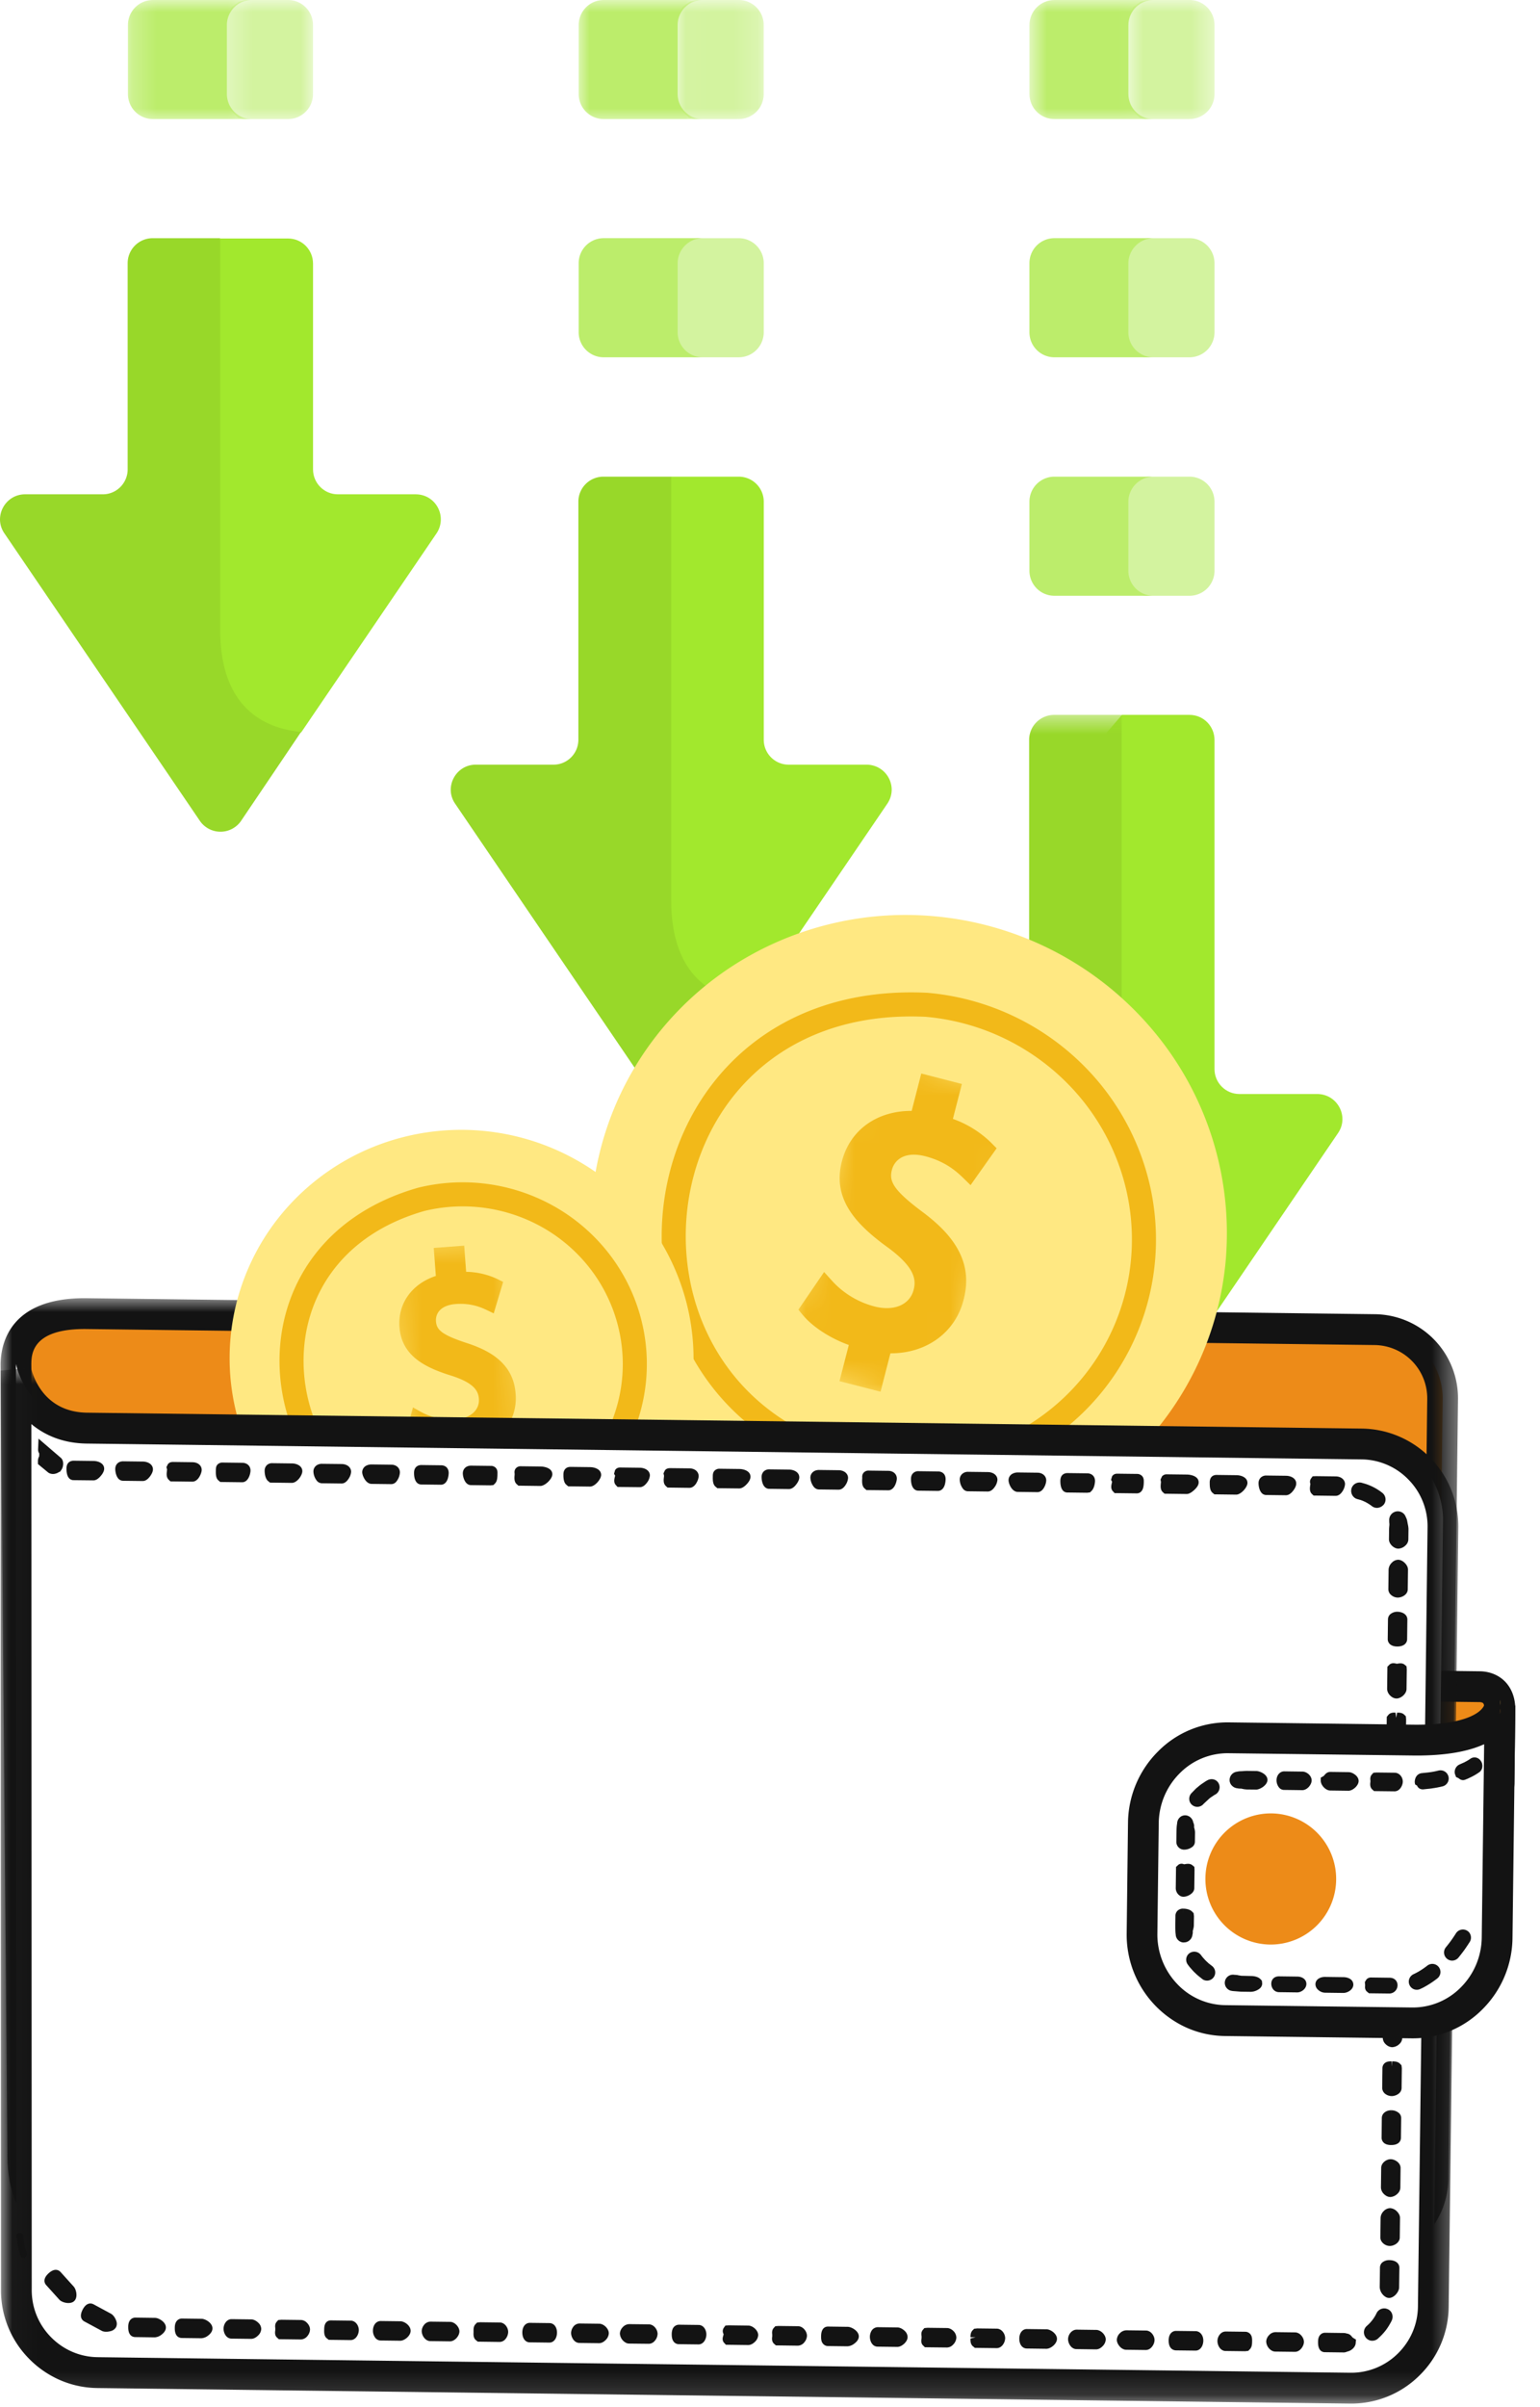 <svg width="64" height="100" viewBox="0 0 64 100" fill="none" xmlns="http://www.w3.org/2000/svg">
    <mask id="7hom2lcnxa" style="mask-type:luminance" maskUnits="userSpaceOnUse" x="9" y="0" width="5" height="6">
        <path d="M9.277 0h3.797v5.115H9.277V0z" fill="#fff"/>
    </mask>
    <g mask="url(#7hom2lcnxa)">
        <path d="M11.966 4.947h-1.865l-.197-.046-.521-.534V.79L9.627.3 9.939.07l.29-.07h1.737c.58 0 1.043.464 1.043 1.045v2.857a1.04 1.04 0 0 1-1.043 1.045z" fill="#D3F39F"/>
    </g>
    <mask id="r63cpkp8qb" style="mask-type:luminance" maskUnits="userSpaceOnUse" x="5" y="0" width="6" height="6">
        <path d="M5.243 0h5.458v5.115H5.243V0z" fill="#fff"/>
    </mask>
    <g mask="url(#r63cpkp8qb)">
        <path d="M9.43 1.045v2.857c0 .58.463 1.045 1.042 1.045H6.36a1.04 1.04 0 0 1-1.043-1.045V1.045C5.316.465 5.78 0 6.36 0h4.113A1.04 1.04 0 0 0 9.43 1.045z" fill="#BCED6B"/>
    </g>
    <mask id="pbqukpa5ic" style="mask-type:luminance" maskUnits="userSpaceOnUse" x="28" y="0" width="4" height="6">
        <path d="M28.024 0h3.797v5.115h-3.797V0z" fill="#fff"/>
    </mask>
    <g mask="url(#pbqukpa5ic)">
        <path d="M30.699 4.947h-1.866l-.197-.046-.52-.534V.79L28.357.3l.313-.231.29-.07h1.738a1.04 1.04 0 0 1 1.041 1.045v2.857A1.04 1.04 0 0 1 30.7 4.947z" fill="#D3F39F"/>
    </g>
    <mask id="e4hgvpmoyd" style="mask-type:luminance" maskUnits="userSpaceOnUse" x="23" y="0" width="7" height="6">
        <path d="M23.99 0h5.22v5.115h-5.22V0z" fill="#fff"/>
    </mask>
    <g mask="url(#e4hgvpmoyd)">
        <path d="M28.162 1.045v2.857c0 .58.464 1.045 1.042 1.045h-4.112a1.04 1.04 0 0 1-1.043-1.045V1.045c0-.58.464-1.045 1.043-1.045h4.112a1.04 1.04 0 0 0-1.042 1.045z" fill="#BCED6B"/>
    </g>
    <path d="M30.699 14.843h-1.866l-.197-.046-.52-.535v-3.577l.242-.488.313-.232.29-.07h1.738a1.04 1.04 0 0 1 1.041 1.046v2.857a1.04 1.04 0 0 1-1.041 1.045z" fill="#D3F39F"/>
    <path d="M28.162 10.94v2.858a1.04 1.04 0 0 0 1.042 1.045h-4.112a1.04 1.04 0 0 1-1.043-1.045V10.94a1.04 1.04 0 0 1 1.043-1.046h4.112c-.578 0-1.042.477-1.042 1.046z" fill="#BCED6B"/>
    <path d="M49.43 24.75h-1.864l-.197-.046-.522-.534v-3.578l.244-.487.312-.233.29-.07h1.738c.579 0 1.042.465 1.042 1.046v2.857a1.04 1.04 0 0 1-1.042 1.045z" fill="#D3F39F"/>
    <path d="M46.893 20.848v2.857a1.04 1.04 0 0 0 1.043 1.045h-4.113c-.58 0-1.042-.464-1.042-1.045v-2.857c0-.581.463-1.046 1.042-1.046h4.113c-.567 0-1.043.465-1.043 1.046z" fill="#BCED6B"/>
    <path d="M49.43 14.843h-1.864l-.197-.046-.522-.535v-3.577l.244-.488.312-.232.29-.07h1.738c.579 0 1.042.465 1.042 1.046v2.857a1.04 1.04 0 0 1-1.042 1.045z" fill="#D3F39F"/>
    <path d="M46.893 10.94v2.858a1.04 1.04 0 0 0 1.043 1.045h-4.113c-.58 0-1.042-.464-1.042-1.045V10.94c0-.582.463-1.046 1.042-1.046h4.113c-.567 0-1.043.477-1.043 1.046z" fill="#BCED6B"/>
    <mask id="vsgqc3k1je" style="mask-type:luminance" maskUnits="userSpaceOnUse" x="46" y="0" width="5" height="6">
        <path d="M46.77 0h3.797v5.115H46.77V0z" fill="#fff"/>
    </mask>
    <g mask="url(#vsgqc3k1je)">
        <path d="M49.431 4.947h-1.865l-.197-.046-.521-.534V.79L47.09.3l.313-.231.289-.07h1.738c.58 0 1.043.464 1.043 1.045v2.857a1.04 1.04 0 0 1-1.043 1.045z" fill="#D3F39F"/>
    </g>
    <mask id="e7m2f0as8f" style="mask-type:luminance" maskUnits="userSpaceOnUse" x="42" y="0" width="6" height="6">
        <path d="M42.736 0h5.22v5.115h-5.22V0z" fill="#fff"/>
    </mask>
    <g mask="url(#e7m2f0as8f)">
        <path d="M46.894 1.045v2.857c0 .58.463 1.045 1.043 1.045h-4.113c-.58 0-1.042-.464-1.042-1.045V1.045c0-.58.462-1.045 1.042-1.045h4.113c-.568 0-1.043.464-1.043 1.045z" fill="#BCED6B"/>
    </g>
    <path d="M18.14 22.16c-.22.326-3.312 4.867-5.618 8.259l-.672.208-1.946-.754-1.39-2.858V10.662l.649-.755h2.803c.58 0 1.043.465 1.043 1.045V19.5c0 .57.463 1.035 1.03 1.035h3.233c.845 0 1.332.928.869 1.625z" fill="#A2E82D"/>
    <path d="M10.02 34.1a1.038 1.038 0 0 1-1.714 0L.185 22.16c-.475-.684.023-1.625.857-1.625h3.232c.568 0 1.031-.466 1.031-1.035v-8.56a1.04 1.04 0 0 1 1.043-1.045h2.803v16.273c0 3.287 1.9 4.1 3.36 4.239-1.297 1.928-2.352 3.484-2.491 3.693z" fill="#98D829"/>
    <path d="M36.873 33.391c-.22.326-3.313 4.868-5.619 8.259l-.67.209-1.947-.755-1.39-2.857v-17.69l.648-.755h2.804a1.04 1.04 0 0 1 1.042 1.046v9.884c0 .57.463 1.034 1.032 1.034h3.23c.847 0 1.345.93.87 1.625z" fill="#A2E82D"/>
    <path d="M28.752 45.331a1.038 1.038 0 0 1-1.715 0l-8.12-11.94c-.475-.685.023-1.625.857-1.625h3.232c.568 0 1.03-.465 1.03-1.034v-9.884a1.04 1.04 0 0 1 1.043-1.046h2.816V37.4c0 3.286 1.9 4.1 3.359 4.24a1438.351 1438.351 0 0 0-2.502 3.692z" fill="#98D829"/>
    <path d="M55.605 47.074c-.22.325-3.313 4.866-5.618 8.258l-.672.209-1.946-.755-1.39-2.858V30.453l.648-.755h2.803c.58 0 1.043.465 1.043 1.046v13.67c0 .569.464 1.034 1.031 1.034h3.232c.846 0 1.344.94.869 1.626z" fill="#A2E82D"/>
    <mask id="7yrn4jxljg" style="mask-type:luminance" maskUnits="userSpaceOnUse" x="37" y="29" width="14" height="31">
        <path d="M37.278 29.556h12.814v30.061H37.278v-30.06z" fill="#fff"/>
    </mask>
    <g mask="url(#7yrn4jxljg)">
        <path d="M47.485 59.014a1.038 1.038 0 0 1-1.715 0l-8.121-11.94c-.464-.685.023-1.626.857-1.626h3.232c.568 0 1.031-.465 1.031-1.034v-13.67a1.04 1.04 0 0 1 1.043-1.046h2.803v21.394c0 3.287 1.9 4.1 3.36 4.24-1.297 1.916-2.352 3.472-2.49 3.682z" fill="#98D829"/>
    </g>
    <path d="m5.748 96.705-.828-.01c-.077-.001-.045.108-.046.184v.001c0 .076-.035.202.04.203l.83.01c.075 0 .287-.122.288-.198v-.001c.002-.077-.208-.188-.284-.189zM3.642 96.427a3.939 3.939 0 0 1-.243-.135c-.175-.101-.341-.219-.341-.219a.14.14 0 0 0-.191.037h-.001a.137.137 0 0 0 .034.194 5.632 5.632 0 0 0 .732.432.137.137 0 0 0 .185-.067v-.001a.14.14 0 0 0-.064-.184s-.046-.021-.111-.057z" fill="#E2AC56"/>
    <path d="m61.493 70.07-5.128-.063a.857.857 0 0 0-.864.845l-.039 3.124c-.005.47.373.86.843.865l5.129.065a.857.857 0 0 0 .864-.845l.038-3.018c.008-.669-.373-.967-.843-.972z" fill="#ED8B18"/>
    <path d="M61.608 70.735a.306.306 0 0 0-.122-.024l-5.13-.064a.218.218 0 0 0-.216.213l-.04 3.124a.215.215 0 0 0 .063.152.206.206 0 0 0 .15.065l5.13.064a.214.214 0 0 0 .15-.062.21.21 0 0 0 .066-.15l.037-3.017c.003-.159-.031-.25-.062-.283a.084.084 0 0 0-.026-.018zm-5.964 4.587a1.49 1.49 0 0 1-.821-1.354l.039-3.124a1.497 1.497 0 0 1 1.51-1.478l5.13.064c.414.005.787.16 1.052.434.196.204.428.576.42 1.188l-.037 3.016c-.005.4-.165.773-.451 1.053a1.48 1.48 0 0 1-1.06.425l-5.13-.064a1.453 1.453 0 0 1-.652-.16z" fill="#131313"/>
    <path d="m57.145 55.236-53.54-.665C1.054 54.54.673 55.813.662 56.665L.95 89.459c-.02 1.573.616 3.177 2.184 3.197l53.54.665a2.852 2.852 0 0 0 2.88-2.818l.4-32.378a2.854 2.854 0 0 0-2.808-2.889z" fill="#ED8B18"/>
    <mask id="5q8nyjcq3h" style="mask-type:luminance" maskUnits="userSpaceOnUse" x="0" y="53" width="61" height="42">
        <path d="M0 53.847h60.62V94.01H0V53.847z" fill="#fff"/>
    </mask>
    <g mask="url(#5q8nyjcq3h)">
        <path d="m57.136 55.877-53.54-.665c-2.276-.028-2.289 1.054-2.294 1.461l.284 32.781c-.003.272.014 2.54 1.555 2.56l53.54.666a2.21 2.21 0 0 0 2.233-2.185l.4-32.379a2.214 2.214 0 0 0-2.178-2.239zM1.994 93.025C.934 92.486.287 91.18.308 89.452l-.284-32.78c.01-.848.38-2.782 3.587-2.741l53.54.665a3.495 3.495 0 0 1 3.442 3.537l-.4 32.377a3.493 3.493 0 0 1-3.527 3.45l-53.541-.664a2.544 2.544 0 0 1-1.13-.271z" fill="#131313"/>
    </g>
    <path d="M41.92 63.421a1.847 1.847 0 1 0-3.617-.762 1.848 1.848 0 1 0 3.617.762z" fill="#71BC74"/>
    <path d="M39.442 61.745a1.447 1.447 0 0 0-.753.995c-.08.381-.007.771.205 1.097.212.327.539.55.92.631a1.457 1.457 0 0 0 1.722-1.129c.08-.38.007-.77-.205-1.097a1.446 1.446 0 0 0-.92-.63 1.439 1.439 0 0 0-.969.133zm1.704 3.287a2.229 2.229 0 0 1-2.91-.764 2.236 2.236 0 0 1-.316-1.69 2.227 2.227 0 0 1 .968-1.42 2.223 2.223 0 0 1 1.686-.317 2.228 2.228 0 0 1 1.415.97 2.24 2.24 0 0 1 .316 1.69 2.242 2.242 0 0 1-1.159 1.53z" fill="#131313"/>
    <path d="M36.75 65.996a1.849 1.849 0 0 0-1.826-1.873 1.849 1.849 0 0 0-1.868 1.831 1.849 1.849 0 0 0 1.826 1.873 1.849 1.849 0 0 0 1.868-1.83z" fill="#71BC74"/>
    <path d="M33.827 64.994a1.458 1.458 0 0 0-.379.966 1.456 1.456 0 0 0 1.44 1.474 1.459 1.459 0 0 0 .03-2.918c-.43-.004-.821.181-1.091.478zm2.733 2.493a2.236 2.236 0 0 1-3.258.06 2.246 2.246 0 0 1 1.626-3.817 2.246 2.246 0 0 1 1.632 3.757z" fill="#131313"/>
    <path d="M32.593 70.811a1.848 1.848 0 1 0-3.638.655 1.848 1.848 0 1 0 3.638-.655z" fill="#71BC74"/>
    <path d="M29.405 70.646a1.458 1.458 0 0 0 .537 1.69c.32.223.706.308 1.09.239a1.458 1.458 0 0 0-.515-2.872c-.53.095-.942.468-1.112.943zm3.478 1.252a2.282 2.282 0 0 1-.27.524 2.224 2.224 0 0 1-1.443.928 2.222 2.222 0 0 1-1.675-.367 2.25 2.25 0 0 1 .884-4.056 2.245 2.245 0 0 1 2.505 2.971zM34.055 57.32c-.404-.046-.754.014-1.05.183-.294.167-.54.412-.736.733a6.619 6.619 0 0 0-.56 1.218c-.13.366-.245.658-.348.873a1.369 1.369 0 0 1-.395.512.777.777 0 0 1-.59.147c-.292-.034-.521-.194-.687-.48-.165-.286-.223-.64-.175-1.06.035-.307.113-.548.232-.725.118-.177.258-.308.42-.394.161-.087.36-.162.592-.225a1.13 1.13 0 0 0 .455-.217.545.545 0 0 0 .188-.363.616.616 0 0 0-.131-.478.614.614 0 0 0-.42-.232c-.297-.034-.614.03-.95.193a2.296 2.296 0 0 0-.841.69c-.203.274-.353.61-.457 1l-1.535-.179-.154 1.345 1.532.178c.011.307.054.594.138.855.142.443.37.794.68 1.052.312.257.68.412 1.103.46.354.041.659.013.917-.085.258-.097.48-.249.665-.456.185-.206.35-.463.5-.77.148-.31.291-.655.43-1.04.115-.307.202-.526.26-.658a2.07 2.07 0 0 1 .218-.387.974.974 0 0 1 .3-.286.6.6 0 0 1 .376-.072c.225.026.406.161.54.405.134.243.18.549.139.916-.046.395-.153.674-.322.835-.169.162-.393.29-.67.388-.197.077-.34.153-.432.229-.09.074-.145.193-.164.356-.02.18.03.336.15.471a.68.68 0 0 0 .436.233c.184.021.38-.005.584-.078.205-.072.408-.203.61-.39.199-.187.371-.431.514-.733.06-.126.11-.267.153-.417l1.538.18.156-1.345-1.53-.178a3.277 3.277 0 0 0-.106-.774c-.114-.417-.31-.748-.584-.993a1.752 1.752 0 0 0-.99-.436z" fill="#131313"/>
    <g filter="url(#umiyjvn4yi)">
        <path d="M50.95 52.23a12.862 12.862 0 0 1-2.792 7.042 13.043 13.043 0 0 1-6.292 4.282 13.41 13.41 0 0 1-14.14-4.072 13.143 13.143 0 0 1-3.081-6.981c-.31-2.57.157-5.166 1.343-7.46a12.95 12.95 0 0 1 5.314-5.422 13.262 13.262 0 0 1 7.495-1.558 13.422 13.422 0 0 1 9.018 4.624 13.088 13.088 0 0 1 3.134 9.544" fill="#FFE882"/>
        <path d="M47.511 52.245a9.532 9.532 0 0 1-3.4 6.577 9.707 9.707 0 0 1-3.335 1.815 9.868 9.868 0 0 1-3.797.408c-12.905-1.635-11.465-19.922 1.524-19.303a9.956 9.956 0 0 1 6.686 3.427 9.781 9.781 0 0 1 1.87 3.317 9.62 9.62 0 0 1 .452 3.76z" stroke="#F2B919" stroke-miterlimit="10"/>
        <mask id="qazxifru4j" style="mask-type:alpha" maskUnits="userSpaceOnUse" x="32" y="43" width="11" height="16">
            <path transform="rotate(14.408 35.83 43.552)" fill="#F2B919" d="M35.83 43.552h7.101v13.695H35.83z"/>
        </mask>
        <g mask="url(#qazxifru4j)">
            <path d="M39.852 51.986c-.29-.566-.781-1.096-1.545-1.662-1.208-.905-1.359-1.264-1.242-1.72.108-.42.53-.79 1.389-.57.87.224 1.337.676 1.543.87l.338.33 1.084-1.531-.238-.24a4.356 4.356 0 0 0-1.58-.981l.373-1.451-1.687-.434-.399 1.553c-1.445-.006-2.566.792-2.903 2.105-.185.72-.086 1.379.305 2.003.312.502.83 1.006 1.618 1.573 1.114.823 1.17 1.33 1.062 1.75-.16.623-.815.902-1.625.694a3.616 3.616 0 0 1-1.753-1.051l-.344-.382-1.068 1.566.195.236c.413.489 1.138.957 1.9 1.23l-.387 1.504 1.706.438.41-1.595c1.49.006 2.69-.856 3.038-2.21.197-.743.13-1.4-.19-2.025zm3.976-12.09a.513.513 0 0 1-.626.37l-5.339-1.371-.897 2.096a.3.3 0 0 1-.392.155.3.3 0 0 1-.155-.392l.714-1.657-2.734 3.165a.264.264 0 0 1-.366.027.262.262 0 0 1-.027-.364l3.188-3.688.01-.042c.071-.276.35-.44.627-.37l5.627 1.446c.276.07.44.356.37.625z" fill="#F2B919"/>
        </g>
    </g>
    <g filter="url(#yahq07iuvk)">
        <path d="M28.538 54.154a9.363 9.363 0 0 1-.284 5.507 9.494 9.494 0 0 1-3.341 4.42 9.762 9.762 0 0 1-10.7.487 9.568 9.568 0 0 1-3.752-4.096 9.377 9.377 0 0 1-.812-5.457 9.426 9.426 0 0 1 2.4-4.978 9.654 9.654 0 0 1 4.806-2.822 9.77 9.77 0 0 1 7.297 1.088 9.527 9.527 0 0 1 4.386 5.85" fill="#FFE882"/>
        <path d="M26.17 54.966a6.937 6.937 0 0 1-.812 5.328 7.064 7.064 0 0 1-1.876 2.03 7.183 7.183 0 0 1-2.523 1.165c-9.281 1.88-12.55-11.066-3.449-13.666a7.246 7.246 0 0 1 5.41.805 7.12 7.12 0 0 1 2.063 1.85c.558.745.961 1.59 1.187 2.488z" stroke="#F2B919" stroke-miterlimit="10"/>
        <mask id="ez71dty8jl" style="mask-type:alpha" maskUnits="userSpaceOnUse" x="16" y="51" width="6" height="11">
            <path transform="rotate(-4.266 16.089 51.694)" fill="#F2B919" d="M16.089 51.694h5.169v9.969h-5.169z"/>
        </mask>
        <g mask="url(#ez71dty8jl)">
            <path d="M20.828 56.572c-.332-.323-.794-.573-1.453-.786-1.044-.342-1.232-.555-1.257-.896-.023-.315.181-.669.824-.717.653-.049 1.08.155 1.267.24l.31.149.391-1.308-.22-.11a3.17 3.17 0 0 0-1.318-.309l-.081-1.087-1.265.094.087 1.164c-.998.332-1.585 1.144-1.511 2.128.04.54.262.97.677 1.31.332.273.806.5 1.483.707.96.309 1.116.645 1.14.96.034.467-.352.812-.96.858a2.634 2.634 0 0 1-1.453-.317l-.326-.183-.372 1.329.19.117c.398.241 1.007.395 1.596.405l.084 1.128 1.279-.095-.09-1.196c1.03-.343 1.657-1.217 1.58-2.233-.036-.557-.236-.994-.602-1.352zm-.076-9.263a.374.374 0 0 1-.346.4l-4 .3-.13 1.654a.219.219 0 0 1-.235.198.218.218 0 0 1-.198-.234l.106-1.309-1.148 2.82a.192.192 0 0 1-.246.104.191.191 0 0 1-.104-.245l1.34-3.287a.373.373 0 0 1 .344-.432l4.216-.314a.376.376 0 0 1 .401.345z" fill="#F2B919"/>
        </g>
    </g>
    <path d="M56.596 59.714 3.61 59.056C1.122 59.024.663 56.665.663 56.665l.017 38.16a3.428 3.428 0 0 0 3.37 3.467l52.06.646c1.878.024 3.433-1.498 3.457-3.38l.4-32.378c.023-1.883-1.494-3.444-3.371-3.466z" fill="#fff"/>
    <mask id="tvm9x7y0rm" style="mask-type:luminance" maskUnits="userSpaceOnUse" x="0" y="56" width="61" height="44">
        <path d="M.024 56.798H60.62v43.055H.024V56.798z" fill="#fff"/>
    </mask>
    <g mask="url(#tvm9x7y0rm)">
        <path d="m1.303 59.16.016 35.939c-.01.747.27 1.45.79 1.983.52.534 1.213.833 1.95.842l52.06.647a2.757 2.757 0 0 0 1.969-.794c.531-.52.83-1.215.839-1.954l.4-32.378a2.765 2.765 0 0 0-.791-1.976 2.752 2.752 0 0 0-1.949-.842L3.603 59.97c-.995-.013-1.747-.35-2.3-.81zm.969 39.61a4.042 4.042 0 0 1-1.077-.794A4.038 4.038 0 0 1 .041 95.09L.024 56.938l1.265-.123c.04.187.44 1.848 2.33 1.872l52.984.66a4.063 4.063 0 0 1 4.002 4.113l-.4 32.378a4.045 4.045 0 0 1-1.225 2.856 4.018 4.018 0 0 1-2.878 1.158l-52.059-.646a4.004 4.004 0 0 1-1.771-.435z" fill="#131313"/>
    </g>
    <path d="M58.267 73.215h-.001c-.076-.001-.183.016-.184.093l-.01.831c-.002.077.103.237.18.238.077 0 .205-.157.206-.232l.01-.832c0-.076-.125-.097-.201-.098zM58.241 75.28h-.001c-.075 0-.183.057-.184.133l-.01.83c-.002.077.104.198.18.198h.001c.077.001.204-.117.205-.192l.01-.831c.002-.076-.124-.138-.201-.139zM58.215 77.475h-.003c-.075-.001-.181-.034-.183.043l-.01.831c0 .075.105.158.181.159h.001c.076.001.204-.078.205-.155l.01-.831c.002-.077-.126-.046-.201-.047zM58.188 79.54c-.077 0-.184.005-.184.082l-.01.831c-.001.076.104.118.18.12h.002c.076 0 .203-.04.204-.115l.01-.83c0-.077-.126-.087-.202-.088zM58.163 81.606c-.077-.001-.184.045-.185.12l-.01.832c-.001.076.103.209.18.21.077.001.205-.13.206-.205l.01-.832c.001-.076-.124-.124-.2-.125z" fill="#E2AC56"/>
    <path d="M1.011 93.218c-.022-.097-.028-.184-.038-.256-.002-.073-.005-.1-.005-.1-.003-.07-.064-.09-.14-.09-.077-.001-.141.014-.138.097l.006.094c.01.082.018.195.041.301.017.11.05.218.07.297.025.078.042.14.042.14.024.076.108.104.178.106.073-.128.107-.125.086-.194 0 0-.016-.065-.04-.136-.017-.073-.047-.161-.062-.259z" fill="#131313"/>
    <path d="m58.823 72.29-7.767-.097c-1.922-.023-3.515 1.57-3.539 3.541l-.056 4.579c-.025 1.971 1.528 3.603 3.45 3.628l7.768.096c1.922.024 3.514-1.57 3.54-3.54l.118-9.648c-.068.463-.56 1.45-3.514 1.441z" fill="#fff"/>
    <path d="M61.678 72.46c-.62.282-1.53.476-2.857.47h-.005l-7.768-.096a2.797 2.797 0 0 0-2.022.835 2.964 2.964 0 0 0-.87 2.073l-.057 4.58a2.97 2.97 0 0 0 .819 2.093 2.794 2.794 0 0 0 2.001.885l7.767.097a2.798 2.798 0 0 0 2.023-.835c.551-.552.86-1.288.87-2.073l.1-8.03zM49.123 84.144a4.24 4.24 0 0 1-2.3-3.838l.055-4.58a4.241 4.241 0 0 1 1.246-2.964 4.059 4.059 0 0 1 2.94-1.21l7.764.097c2.165.007 2.827-.558 2.877-.893l1.271.101-.119 9.648a4.244 4.244 0 0 1-1.246 2.964 4.065 4.065 0 0 1-2.94 1.21l-7.768-.097a4.025 4.025 0 0 1-1.78-.438z" fill="#131313"/>
    <path d="m62.34 70.616-.003.233c.021-.14.003-.233.003-.233z" fill="#E2AC56"/>
    <path d="m62.336 70.984-.002.223c.02-.134.002-.223.002-.223z" fill="#AB6828"/>
    <path d="m5.934 60.93-.814-.008c-.076-.002-.116.029-.118.104v.001c0 .075.037.274.112.275l.816.01c.074.002.212-.195.214-.271v-.001c0-.075-.134-.108-.21-.11z" fill="#131313"/>
    <path d="M4.998 61.488c-.17-.085-.209-.357-.208-.464.002-.193.136-.319.332-.317l.815.01c.038 0 .224.009.337.126a.275.275 0 0 1 .082.2c-.001.114-.077.23-.122.29-.096.13-.2.195-.306.193l-.817-.01a.261.261 0 0 1-.113-.028zM3.879 60.906l-.816-.01c-.074 0-.087.03-.088.105v.001c0 .075.009.274.083.275l.816.01c.075 0 .241-.195.242-.271v-.001c0-.075-.163-.108-.237-.11z" fill="#131313"/>
    <path d="M2.942 61.463c-.093-.047-.182-.168-.179-.463.003-.298.232-.319.303-.318l.816.01c.218.003.45.106.447.326-.002.154-.148.307-.191.351-.091.09-.178.133-.266.13l-.816-.009a.258.258 0 0 1-.114-.027zM49.313 61.47l-.816-.01c-.075 0-.035.032-.035.106-.002.077-.044.275.03.276l.816.01c.075 0 .292-.195.294-.27v-.002c0-.075-.215-.108-.29-.11z" fill="#131313"/>
    <path d="m48.396 62.053-.087-.08c-.091-.102-.076-.245-.065-.36l.004-.048-.018-.1.062-.133a.253.253 0 0 1 .207-.085l.816.01c.187.001.503.073.499.327 0 .037-.001.15-.188.319-.18.165-.286.163-.32.162l-.91-.012zM55.938 97.154s-.067-.021-.088-.022l-.092-.001-.282-.003-.407-.004c-.075-.001-.079.104-.08.18-.001.076.001.2.075.2a86.583 86.583 0 0 0 .688.009h.092c.024.002.095-.03.095-.03.081-.004.19-.099.191-.173v-.001c-.127-.077-.123-.158-.193-.155z" fill="#131313"/>
    <path d="M54.939 97.69c-.086-.045-.166-.15-.163-.389 0-.076.002-.218.1-.314a.268.268 0 0 1 .195-.078l.742.01c.05 0 .085 0 .163.024.112.013.175.09.204.126.018.023.03.039.06.057l.114.069-.013.132c-.001.172-.179.33-.344.362-.092.039-.135.038-.155.038l-.781-.01a.268.268 0 0 1-.122-.028zM45.556 97.004l-.815-.01c-.075 0-.14.106-.14.18-.001.077.061.202.136.202l.815.01c.075.001.188-.121.189-.197 0-.076-.11-.184-.184-.185z" fill="#131313"/>
    <path d="M44.606 97.557a.326.326 0 0 1-.089-.066.477.477 0 0 1-.13-.318.433.433 0 0 1 .084-.243c.07-.096.17-.15.273-.15l.816.011c.193.003.395.208.393.4a.417.417 0 0 1-.125.271c-.049.053-.15.138-.278.138l-.816-.011a.282.282 0 0 1-.128-.032zM1.796 60.215c-.002.06.049.035.047.166l-.002.192c0 .03-.05 0-.051.147l.34.281c.061.044.194.004.238-.057h.006c.044-.062.055-.194-.006-.238l-.572-.492z" fill="#131313"/>
    <path d="M2.046 61.199a.515.515 0 0 1-.04-.024l-.43-.355v-.101a.426.426 0 0 1 .052-.222l.002-.118c-.005-.01-.052-.071-.047-.173l.018-.44.905.778c.165.118.14.387.04.524l-.053.075-.032.004a.45.45 0 0 1-.152.072.375.375 0 0 1-.263-.02zM8 60.957l-.815-.01c-.075-.002-.027.03-.028.105v.002c-.001.076-.052.273.023.273l.816.01c.074.002.173-.195.174-.27v-.001c.001-.076-.095-.108-.17-.109z" fill="#131313"/>
    <path d="m7.082 61.54-.087-.083c-.089-.103-.071-.242-.058-.355.004-.02.007-.038.007-.05l-.027-.103.061-.125c.047-.061.117-.092.21-.09l.815.01c.223.003.383.139.38.324-.001.126-.138.486-.39.484l-.911-.011zM10.066 60.982l-.816-.01c-.075 0-.065.031-.066.106v.002c-.001.074-.013.273.062.273l.815.011c.075.001.135-.197.136-.272v-.001c.001-.075-.056-.108-.131-.109z" fill="#131313"/>
    <path d="m9.154 61.566-.09-.077c-.093-.096-.097-.24-.094-.392.001-.093 0-.188.077-.263a.28.28 0 0 1 .206-.075l.815.01c.205.002.345.136.343.324-.002.13-.088.487-.352.484l-.905-.011zM12.132 61.008l-.816-.01c-.075 0-.104.03-.104.105v.002c-.001.074.025.274.1.275l.815.01c.075 0 .224-.197.225-.272v-.001c.001-.074-.145-.108-.22-.109z" fill="#131313"/>
    <path d="m11.22 61.592-.096-.08c-.125-.13-.126-.382-.126-.41a.323.323 0 0 1 .09-.234.312.312 0 0 1 .23-.083l.816.01c.216.003.434.115.43.325-.002.176-.223.486-.439.483l-.905-.011zM14.198 61.034l-.817-.01c-.074-.001-.141.03-.142.105-.001.076.064.275.138.276l.816.01c.075.001.185-.197.186-.272 0-.076-.107-.108-.181-.109z" fill="#131313"/>
    <path d="M13.259 61.59a.32.32 0 0 1-.079-.06.66.66 0 0 1-.155-.404.306.306 0 0 1 .144-.259.384.384 0 0 1 .216-.056l.815.009c.23.003.394.14.391.325a.58.58 0 0 1-.098.277c-.087.139-.19.209-.303.207l-.815-.01a.28.28 0 0 1-.116-.03zM16.263 61.06l-.816-.01c-.075-.002-.18.028-.181.104-.001.076.102.276.176.277l.816.01c.076 0 .148-.197.149-.272v-.002c0-.075-.07-.106-.144-.107z" fill="#131313"/>
    <path d="M15.323 61.615c-.17-.087-.272-.343-.27-.462a.308.308 0 0 1 .186-.274.486.486 0 0 1 .21-.042l.816.01c.208.002.356.138.354.323a.665.665 0 0 1-.165.4.272.272 0 0 1-.199.085l-.815-.01a.266.266 0 0 1-.117-.03zM18.329 61.085l-.816-.01c-.075 0-.092.03-.094.106-.001.076.015.274.089.276l.816.01c.075 0 .108-.197.11-.273 0-.076-.03-.108-.105-.11z" fill="#131313"/>
    <path d="M18.327 61.253v.046h.001l.001-.214-.002.168zm-.935.39c-.121-.062-.188-.226-.185-.464.003-.237.161-.32.309-.317l.816.01c.193.001.316.129.315.322a.922.922 0 0 1-.036.226c-.073.237-.226.26-.289.26l-.817-.01a.27.27 0 0 1-.113-.027zM20.395 61.11l-.816-.009c-.075 0-.13.03-.132.105v.001c0 .074.053.274.127.275l.816.01c.074.002.07-.198.07-.273.002-.077.01-.107-.065-.108z" fill="#131313"/>
    <path d="m20.393 61.278-.001.046h.002v-.136l.067-.022-.067.004-.146.005a.134.134 0 0 0 .016.055l.13-.042-.001.09zm-.935.39c-.17-.086-.225-.355-.224-.463.003-.19.145-.32.347-.318l.816.01a.276.276 0 0 1 .205.08c.075.079.073.172.072.228-.002.187-.01.333-.107.428l-.062.061-.118.012-.816-.01a.25.25 0 0 1-.113-.028zM22.46 61.137l-.815-.01c-.076-.002-.043.03-.044.105v.001c-.001.076-.036.274.038.275l.816.01c.074 0 .285-.195.287-.27v-.001c0-.075-.207-.109-.282-.11z" fill="#131313"/>
    <path d="m21.544 61.72-.088-.08c-.092-.102-.08-.247-.07-.364l.002-.046c-.007-.059-.02-.154.053-.235a.257.257 0 0 1 .206-.082l.815.01c.184.002.495.074.492.326-.002.192-.306.485-.501.482l-.909-.012zM24.525 61.162l-.815-.01c-.075 0-.082.03-.083.105l.002.001c-.002.076.002.274.076.275l.816.01c.074.002.246-.195.247-.27v-.001c0-.075-.168-.109-.243-.11z" fill="#131313"/>
    <path d="m23.613 61.746-.092-.078c-.076-.078-.11-.206-.106-.412 0-.048.002-.124.047-.195.036-.057.11-.124.25-.122l.817.01c.218.003.455.106.453.325-.004.186-.262.485-.464.483l-.905-.011zM26.591 61.188l-.816-.01c-.074-.001.008.031.007.106v.001c-.001.076-.086.273-.012.273l.816.01c.075.002.208-.195.21-.27v-.001c0-.075-.13-.108-.205-.109z" fill="#131313"/>
    <path d="m25.665 61.772-.085-.092c-.082-.107-.05-.239-.024-.343l.008-.034-.045-.076.04-.146c.023-.044.084-.119.219-.117l.816.01c.208.004.418.116.414.326a.558.558 0 0 1-.117.289c-.096.13-.199.195-.307.193l-.919-.01zM28.657 61.213l-.816-.01c-.075 0-.031.031-.032.106v.002c0 .075-.047.274.027.274l.816.01c.075.001.17-.197.171-.272 0-.076-.092-.109-.166-.11z" fill="#131313"/>
    <path d="m27.739 61.797-.087-.082c-.09-.102-.074-.243-.06-.357.002-.02.005-.037.005-.05l-.023-.1.061-.13c.048-.06.119-.088.21-.087l.815.009c.219.002.378.14.376.324-.002.145-.14.488-.386.485l-.911-.012zM30.723 61.24l-.816-.011c-.076 0-.07.03-.07.105v.002c-.001.075-.01.274.065.275l.815.01c.076 0 .259-.196.26-.27v-.003c0-.074-.18-.108-.254-.109z" fill="#131313"/>
    <path d="m29.81 61.823-.09-.076c-.094-.099-.1-.251-.097-.4 0-.086.001-.18.079-.256a.276.276 0 0 1 .207-.075l.816.01c.225.003.467.106.464.325-.001.13-.102.254-.185.336-.103.1-.198.149-.29.147l-.904-.01zM32.788 61.266l-.815-.011c-.076-.001-.108.03-.11.105 0 .076.03.275.104.276l.816.01c.075.001.22-.195.22-.27v-.002c.002-.075-.14-.108-.215-.108z" fill="#131313"/>
    <path d="M31.851 61.822c-.16-.08-.202-.324-.2-.463a.313.313 0 0 1 .093-.235.32.32 0 0 1 .23-.083l.816.01c.215.003.43.115.427.325-.002.178-.186.361-.193.37-.08.077-.16.115-.244.114l-.815-.01a.245.245 0 0 1-.114-.028zM34.854 61.29l-.816-.01c-.075 0-.146.03-.147.105-.001.076.068.276.142.277l.816.01c.075 0 .18-.196.182-.271v-.002c.002-.075-.103-.107-.177-.108z" fill="#131313"/>
    <path d="M33.915 61.846a.326.326 0 0 1-.08-.06.663.663 0 0 1-.157-.402c.002-.186.154-.32.362-.317l.816.01c.045 0 .2.01.304.117.056.057.085.13.084.208a.606.606 0 0 1-.095.276c-.086.139-.188.209-.303.208l-.815-.01a.263.263 0 0 1-.116-.03zM36.92 61.316l-.817-.01c-.075 0-.058.03-.06.106v.001c0 .075-.019.274.055.275l.816.01c.075 0 .143-.197.144-.272v-.001c0-.076-.064-.108-.139-.11z" fill="#131313"/>
    <path d="m36.006 61.9-.089-.078c-.097-.103-.092-.256-.087-.38l.003-.048c-.004-.055-.007-.15.069-.225a.265.265 0 0 1 .204-.076l.815.01c.205.003.353.14.35.325-.001.108-.091.486-.36.483l-.905-.01zM38.985 61.342l-.816-.01c-.074 0-.096.03-.097.105v.001c-.001.075.018.274.093.275l.815.01c.074.002.104-.197.105-.272v-.001c.001-.076-.026-.107-.1-.108z" fill="#131313"/>
    <path d="M38.983 61.51v.045h.001l.001-.213-.002.167zm-.934.39c-.122-.062-.193-.23-.19-.464.001-.039.002-.151.089-.236a.301.301 0 0 1 .224-.082l.816.01c.192.003.313.13.31.324 0 .052-.008.14-.032.223-.07.238-.225.262-.288.262l-.816-.01a.252.252 0 0 1-.113-.027zM41.05 61.368l-.815-.01c-.074-.001-.135.029-.136.104v.001c0 .076.057.275.132.275l.815.01c.074.002.193-.195.194-.271v-.001c0-.074-.115-.107-.19-.108z" fill="#131313"/>
    <path d="M40.113 61.924a.271.271 0 0 1-.078-.058.662.662 0 0 1-.15-.406.312.312 0 0 1 .093-.22.353.353 0 0 1 .26-.096l.816.01c.233.004.402.14.398.326a.592.592 0 0 1-.104.28c-.09.136-.194.204-.304.202l-.816-.01a.25.25 0 0 1-.115-.028zM43.116 61.393l-.815-.01c-.075 0-.173.029-.174.104v.001c-.001.076.094.275.168.276l.816.01c.075 0 .155-.196.156-.271v-.002c.001-.074-.076-.107-.15-.108z" fill="#131313"/>
    <path d="M42.178 61.949c-.17-.086-.267-.34-.264-.463a.302.302 0 0 1 .178-.27.466.466 0 0 1 .21-.046l.818.01c.21.003.361.14.36.324a.66.66 0 0 1-.073.26c-.094.188-.214.225-.298.224l-.816-.01a.241.241 0 0 1-.115-.03zM45.182 61.42l-.816-.011c-.074-.001-.085.03-.086.106 0 .076.007.274.08.276l.817.01c.075 0 .116-.198.117-.273 0-.076-.038-.108-.112-.109z" fill="#131313"/>
    <path d="M44.245 61.977c-.092-.047-.181-.169-.178-.465.005-.298.232-.318.302-.316l.815.01c.196.001.325.132.323.323 0 .004-.007.273-.144.407l-.063.062-.125.015-.816-.01a.256.256 0 0 1-.114-.026zM47.248 61.446l-.816-.01c-.074-.002.003.03.002.105 0 .077-.081.274-.007.275l.816.01c.075.001.077-.197.078-.273.001-.076.001-.107-.073-.107z" fill="#131313"/>
    <path d="M47.245 61.612v.046l.003-.212-.003.166zm-.923.416-.085-.091c-.084-.107-.053-.237-.028-.344l.008-.036-.044-.08.042-.141c.024-.044.086-.117.219-.115l.816.01a.285.285 0 0 1 .209.082c.077.08.076.176.075.242 0 .046-.002.129-.015.199-.046.268-.225.287-.279.285l-.918-.011zM51.379 61.497l-.816-.01c-.075-.002-.073.03-.074.104-.001.077-.005.275.069.276l.816.01c.075.001.255-.195.255-.27v-.002c0-.075-.176-.108-.25-.108z" fill="#131313"/>
    <path d="m50.468 62.08-.091-.077c-.097-.1-.103-.256-.102-.408a.374.374 0 0 1 .04-.192c.027-.05.098-.133.251-.13l.815.01c.225.002.463.106.461.326-.002.182-.27.484-.47.482l-.904-.012zM53.444 61.522l-.815-.01c-.076-.002-.112.03-.113.104v.002c-.001.075.033.274.107.274l.817.01c.075.002.216-.195.216-.27v-.001c0-.076-.137-.108-.212-.11z" fill="#131313"/>
    <path d="M52.507 62.08c-.168-.087-.206-.352-.204-.465a.318.318 0 0 1 .09-.23.324.324 0 0 1 .239-.087l.814.01c.213.003.426.115.423.326-.001.114-.078.232-.124.291-.098.128-.201.193-.308.192l-.816-.01a.26.26 0 0 1-.114-.028zM55.51 61.547l-.816-.01c-.074 0-.024.03-.024.106v.001c0 .075-.055.274.02.274l.816.01c.074.002.177-.195.178-.271v-.001c0-.076-.1-.107-.174-.11z" fill="#131313"/>
    <path d="m54.591 62.13-.087-.083c-.088-.103-.069-.242-.053-.354.003-.02.006-.037.006-.052a.235.235 0 0 1 .03-.224l.064-.087.147-.006.814.01c.226.003.386.14.385.324a.624.624 0 0 1-.092.274c-.105.175-.222.211-.302.21l-.912-.012zM58.227 63.111a.136.136 0 0 0-.164-.11l-.004.002c-.074.019-.125.088-.112.154 0 0-.004.048.005.119.01.072-.01.164-.01.264l-.005.41c-.002.075.102.17.176.172l.001-.001c.076 0 .201-.092.202-.168l.005-.407c.002-.104-.033-.218-.045-.298a.334.334 0 0 0-.049-.136z" fill="#131313"/>
    <path d="M57.959 64.294c-.133-.066-.237-.209-.236-.347l.005-.41c0-.046.005-.09.008-.133a.622.622 0 0 0 .005-.1.946.946 0 0 1-.007-.139.357.357 0 0 1 .546-.326c.069.044.12.112.145.189.022.04.052.108.063.194l.014.074c.015.072.034.16.032.252l-.005.409a.347.347 0 0 1-.115.242.456.456 0 0 1-.302.136.347.347 0 0 1-.154-.04zM58.104 65.01h-.001c-.076 0-.181.118-.182.193l-.01.818c-.002.074.103.133.177.133h.002c.074.001.2-.053.2-.129l.01-.818c.001-.074-.121-.195-.196-.196z" fill="#131313"/>
    <path d="M57.9 66.32a.434.434 0 0 1-.11-.08.311.311 0 0 1-.092-.222l.01-.818a.433.433 0 0 1 .138-.285.371.371 0 0 1 .26-.118h.001c.124.002.225.084.274.132.05.05.135.154.133.282l-.01.817c-.003.222-.248.341-.417.34a.415.415 0 0 1-.188-.048zM58.078 67.17h-.001c-.076 0-.181.029-.182.104l-.01.818c0 .074.104.094.18.095.074.001.199-.015.2-.09l.01-.819c.001-.074-.123-.106-.197-.107z" fill="#131313"/>
    <path d="M57.837 68.352a.283.283 0 0 1-.165-.262l.01-.818a.294.294 0 0 1 .088-.205.447.447 0 0 1 .309-.11c.035 0 .217.009.327.123a.278.278 0 0 1 .082.203l-.01.817c-.002.14-.112.304-.416.3a.552.552 0 0 1-.196-.034l-.029-.014zM58.05 69.331c-.076-.002-.18-.06-.18.015l-.01.818c-.002.074.102.182.177.183h.001c.076 0 .201-.104.202-.179l.01-.818c0-.074-.124-.019-.2-.019z" fill="#131313"/>
    <path d="M57.889 70.523a.426.426 0 0 1-.12-.09.395.395 0 0 1-.122-.272l.011-.92.093-.094c.097-.077.21-.05.27-.037l.037.006c.109-.019.225-.037.318.042l.077.065.01.13-.01.817c-.004.204-.238.393-.418.39a.326.326 0 0 1-.146-.037zM58.025 71.364c-.076-.002-.18-.022-.18.053l-.011.818c-.001.075.1.27.176.272.076 0 .203-.193.204-.267l.01-.818c.001-.075-.123-.057-.199-.058z" fill="#131313"/>
    <path d="M57.89 72.69c-.17-.086-.27-.34-.27-.457l.012-.91.08-.098c.092-.086.208-.08.283-.077l.03.216.034-.214c.084-.003.209-.006.301.085l.065.064.011.125-.009.818c-.002.164-.193.481-.418.478a.257.257 0 0 1-.118-.03zM57.873 83.688h-.001c-.076-.002-.181.083-.182.157l-.01.818c0 .075.103.167.178.168h.001c.074.001.2-.089.2-.163l.011-.818c.001-.075-.122-.16-.197-.162z" fill="#131313"/>
    <path d="M57.699 85.004a.45.45 0 0 1-.12-.089.363.363 0 0 1-.112-.254l.01-.818a.35.35 0 0 1 .113-.245.41.41 0 0 1 .285-.123l-.002.213.003-.213a.462.462 0 0 1 .304.142c.07.07.105.152.104.235l-.01.818a.343.343 0 0 1-.113.24.461.461 0 0 1-.305.136.37.37 0 0 1-.157-.042zM57.847 85.848h-.001c-.076-.001-.18-.006-.181.069l-.01.818c-.002.075.103.129.178.13h.001c.074 0 .2-.05.201-.125l.01-.818c0-.075-.124-.073-.198-.074z" fill="#131313"/>
    <path d="M57.639 87.03a.493.493 0 0 1-.04-.023.322.322 0 0 1-.157-.275l.01-.818a.27.27 0 0 1 .08-.192c.095-.092.222-.088.306-.087l.009.213.011-.213c.091 0 .23.002.324.099l.062.064.014.126-.01.818c-.003.223-.244.338-.417.336a.468.468 0 0 1-.193-.048zM57.821 87.881c-.076 0-.182.033-.182.107l-.01.818c-.001.075.104.09.179.09.076.002.2-.01.2-.085l.011-.818c.001-.075-.122-.11-.198-.112z" fill="#131313"/>
    <path d="M57.579 89.064a.286.286 0 0 1-.162-.26l.009-.818c.002-.184.172-.321.396-.32v.215l.001-.214a.48.48 0 0 1 .326.125.28.28 0 0 1 .082.204l-.01.818c0 .05-.022.301-.414.297a.564.564 0 0 1-.192-.031c-.012-.005-.025-.01-.036-.016zM57.796 89.913h-.001c-.075 0-.181.072-.182.147l-.01.817c0 .076.102.18.177.18h.001c.076.001.201-.1.202-.174l.01-.82c0-.073-.122-.149-.197-.15z" fill="#131313"/>
    <path d="M57.629 91.232a.463.463 0 0 1-.12-.09.392.392 0 0 1-.119-.268l.01-.817c.003-.204.216-.36.397-.357h.001c.168.002.41.145.408.367l-.01.818a.353.353 0 0 1-.12.25.457.457 0 0 1-.298.136.363.363 0 0 1-.15-.039zM57.772 91.947h-.001c-.076-.002-.181.11-.182.184l-.01.817c-.002.076.102.14.177.142h.001c.075 0 .2-.061.2-.136l.011-.818c.001-.075-.122-.188-.196-.19z" fill="#131313"/>
    <path d="M57.576 93.258c-.118-.06-.212-.175-.21-.312l.01-.817a.418.418 0 0 1 .131-.276.378.378 0 0 1 .266-.12.422.422 0 0 1 .271.125c.052.05.139.15.138.281l-.01.818c-.004.217-.245.348-.417.347a.426.426 0 0 1-.179-.046zM57.744 94.106h-.001c-.076 0-.18.021-.181.097l-.01.817c0 .075.102.23.176.23h.001c.076 0 .202-.15.203-.225l.01-.818c.001-.075-.123-.1-.198-.1z" fill="#131313"/>
    <path d="M57.599 95.43a.51.51 0 0 1-.26-.412l.01-.818a.292.292 0 0 1 .087-.203.444.444 0 0 1 .31-.104c.065 0 .226.012.33.118a.28.28 0 0 1 .08.199l-.011.818c-.002.185-.213.438-.418.435a.289.289 0 0 1-.128-.033zM57.58 96.121h-.001c-.07-.027-.15.003-.178.065 0 0-.019.044-.055.105a1.818 1.818 0 0 1-.142.22c-.061.073-.12.147-.174.193a1.336 1.336 0 0 1-.062.06l-.025.02c-.053.043-.06.128-.018.19h.001c.043.062.131.071.195.02l.03-.023.07-.07a2.02 2.02 0 0 0 .364-.475c.042-.071.063-.121.063-.121.032-.074.003-.156-.068-.184z" fill="#131313"/>
    <path d="M56.874 97.204a.331.331 0 0 1-.123-.106.352.352 0 0 1 .06-.48l.065-.06c.055-.05.101-.108.148-.164a1.553 1.553 0 0 0 .18-.29.353.353 0 0 1 .451-.182l-.075.2.076-.2c.088.035.156.1.191.188a.363.363 0 0 1-.005.283s-.025.06-.075.143a2.4 2.4 0 0 1-.173.267 2.388 2.388 0 0 1-.233.259l-.106.1a.363.363 0 0 1-.276.076.326.326 0 0 1-.105-.034zM57.335 62.377v.002c-.051.055-.136.065-.19.021 0 0-.035-.03-.096-.069a1.962 1.962 0 0 0-.224-.132c-.087-.038-.174-.077-.242-.095l-.083-.026-.031-.006c-.067-.014-.112-.087-.1-.161v-.001c.01-.075.084-.122.165-.106l.036.009c.022.006.056.016.094.029.08.02.18.066.28.11a2.144 2.144 0 0 1 .369.232c.064.05.072.138.022.193z" fill="#131313"/>
    <path d="M56.343 62.252a.358.358 0 0 1-.186-.373.343.343 0 0 1 .142-.228c.08-.056.18-.076.278-.056l.151.043a2.222 2.222 0 0 1 .725.384c.071.057.12.148.127.245a.336.336 0 0 1-.087.254h-.001c-.137.142-.341.159-.48.046a1.9 1.9 0 0 0-.287-.179c-.077-.034-.142-.063-.196-.078l-.103-.029a.376.376 0 0 1-.084-.03zM53.82 97.107l-.816-.01c-.075 0-.167.104-.168.18-.001.076.089.2.163.201l.816.01c.074.002.16-.12.161-.196v-.001c.001-.075-.082-.183-.156-.184z" fill="#131313"/>
    <path d="M52.862 97.657a.462.462 0 0 1-.24-.382.402.402 0 0 1 .114-.261.365.365 0 0 1 .27-.13l.816.01c.206.003.37.221.367.399-.002.167-.16.412-.376.409l-.817-.01a.308.308 0 0 1-.134-.035zM51.754 97.082l-.816-.01c-.075-.002-.128.104-.13.18-.001.076.05.2.125.201l.816.01c.075 0 .072-.122.073-.198v-.001c0-.076.006-.181-.068-.182z" fill="#131313"/>
    <path d="M50.805 97.635c-.14-.07-.211-.249-.21-.385a.438.438 0 0 1 .126-.3.308.308 0 0 1 .22-.092l.816.01a.278.278 0 0 1 .264.219c.016.06.015.122.015.167-.002.115-.003.252-.1.346l-.062.062-.128.015-.815-.01a.275.275 0 0 1-.126-.032zM49.688 97.057l-.816-.01c-.075-.002-.09.104-.091.179v.001c0 .075.012.199.087.2l.815.01c.076.001.111-.122.112-.197v-.001c0-.076-.032-.182-.108-.182z" fill="#131313"/>
    <path d="M48.743 97.61c-.085-.043-.178-.145-.176-.386.002-.138.04-.244.11-.312a.279.279 0 0 1 .198-.08l.816.01c.183.005.32.174.317.399a.55.55 0 0 1-.047.215c-.057.124-.161.197-.28.195l-.816-.01a.313.313 0 0 1-.122-.031zM47.622 97.03l-.816-.01c-.074 0-.177.105-.179.179 0 .077.1.202.175.203l.816.01c.075 0 .148-.122.15-.197v-.002c0-.075-.07-.181-.146-.182z" fill="#131313"/>
    <path d="M46.663 97.58a.41.41 0 0 1-.114-.085c-.032-.034-.137-.152-.135-.297a.405.405 0 0 1 .125-.268.388.388 0 0 1 .27-.123l.816.01c.203.002.358.217.356.399-.002.168-.146.41-.364.41l-.817-.01a.307.307 0 0 1-.137-.036zM43.491 96.98l-.815-.011c-.075-.001-.102.104-.103.18-.001.077.024.2.098.2l.816.01c.074.002.226-.12.226-.195 0-.076-.147-.184-.222-.185z" fill="#131313"/>
    <path d="M42.547 97.534a.29.29 0 0 1-.076-.056c-.102-.105-.112-.267-.11-.33.003-.235.133-.396.317-.393l.816.01c.169.003.435.187.432.4-.002.205-.258.41-.441.41l-.816-.011a.275.275 0 0 1-.122-.03zM41.425 96.953l-.815-.01c-.075 0-.063.105-.064.18v.001c-.002.076-.015.2.06.2l.815.01c.074.002.137-.122.138-.197v-.001c.001-.075-.058-.182-.134-.183z" fill="#131313"/>
    <path d="m40.513 97.537-.097-.08c-.091-.095-.087-.224-.084-.31l.214-.053-.214.002c0-.08 0-.2.09-.29l.062-.063.129-.014.815.01c.08.002.16.037.222.101a.436.436 0 0 1 .123.298.483.483 0 0 1-.075.24c-.069.11-.17.171-.28.17l-.905-.011zM39.36 96.928l-.816-.01c-.075-.001-.025.105-.026.18v.002c0 .075-.054.198.021.2l.816.009c.074 0 .176-.122.176-.197.002-.076-.096-.183-.172-.184z" fill="#131313"/>
    <path d="m38.438 97.512-.093-.09c-.08-.097-.058-.216-.046-.286l.001-.074c-.01-.066-.029-.177.05-.271l.065-.076.131-.012.817.01c.09.003.183.047.26.124a.402.402 0 0 1 .122.277.448.448 0 0 1-.142.295.352.352 0 0 1-.25.113l-.915-.01zM37.295 96.902l-.817-.01c-.074-.002-.113.105-.114.18 0 .077.035.2.11.201l.816.01c.074.002.214-.12.215-.196v-.001c0-.076-.136-.183-.21-.184z" fill="#131313"/>
    <path d="M36.346 97.457c-.13-.067-.196-.231-.195-.387a.498.498 0 0 1 .055-.218.311.311 0 0 1 .275-.174l.816.01c.12.002.238.08.308.151a.354.354 0 0 1 .113.25c-.001.13-.096.234-.151.284-.053.046-.158.125-.28.124l-.816-.01a.283.283 0 0 1-.124-.03zM35.23 96.877l-.817-.01c-.075-.002-.075.104-.076.18 0 .077-.004.199.071.2l.816.01c.074.001.252-.12.253-.195v-.001c.001-.076-.173-.184-.248-.184z" fill="#131313"/>
    <path d="M34.286 97.432a.294.294 0 0 1-.15-.21.772.772 0 0 1-.012-.175c.005-.346.184-.395.29-.395l.817.011c.16.002.462.173.46.4-.002.134-.103.236-.187.297a.506.506 0 0 1-.283.112l-.816-.01a.278.278 0 0 1-.119-.03zM33.164 96.85l-.817-.01c-.074 0-.037.106-.037.181v.001c0 .075-.041.199.033.2l.816.01c.074 0 .164-.121.165-.196v-.002c.001-.076-.086-.182-.16-.184z" fill="#131313"/>
    <path d="m32.244 97.434-.094-.084c-.082-.096-.068-.213-.057-.291v-.077c-.007-.068-.02-.182.062-.272l.066-.073.129-.01.816.01c.209.003.372.222.37.4a.448.448 0 0 1-.102.26.359.359 0 0 1-.279.149l-.91-.012zM31.097 96.825l-.816-.01c-.074-.001.002.106.001.18v.002c0 .075-.08.199-.005.199l.816.01c.074.001.203-.121.203-.197 0-.076-.124-.183-.199-.184z" fill="#131313"/>
    <path d="m30.167 97.408-.089-.097c-.076-.105-.04-.219-.018-.287l.012-.058a.244.244 0 0 1 .012-.268l.063-.088.137-.01.816.011c.182.003.412.198.409.4a.417.417 0 0 1-.136.276c-.051.05-.156.135-.283.133l-.923-.012zM29.032 96.8l-.816-.011c-.075 0-.086.105-.087.18-.001.077.008.2.083.202l.815.01c.075 0 .114-.122.115-.198v-.002c.002-.074-.035-.18-.11-.182z" fill="#131313"/>
    <path d="M28.087 97.354c-.085-.043-.174-.145-.171-.386a.603.603 0 0 1 .028-.188.287.287 0 0 1 .275-.205l.816.01c.204.003.323.206.32.4a.505.505 0 0 1-.052.218c-.057.121-.162.192-.279.191l-.815-.01a.277.277 0 0 1-.122-.03zM26.966 96.773l-.816-.01c-.074 0-.175.104-.176.18 0 .076.097.2.172.201l.815.01c.075.002.153-.12.154-.197 0-.075-.074-.183-.15-.184z" fill="#131313"/>
    <path d="M26.008 97.323a.465.465 0 0 1-.246-.381.406.406 0 0 1 .12-.266.374.374 0 0 1 .271-.125l.816.009c.205.004.362.218.359.4a.465.465 0 0 1-.14.31.32.32 0 0 1-.23.098l-.815-.009a.306.306 0 0 1-.135-.035zM24.9 96.748l-.815-.01c-.075-.001-.136.104-.137.18-.001.076.057.2.133.201l.815.01c.075 0 .19-.12.192-.196v-.002c.002-.075-.113-.182-.187-.183z" fill="#131313"/>
    <path d="M23.949 97.301c-.141-.072-.216-.253-.215-.385a.445.445 0 0 1 .08-.24.333.333 0 0 1 .274-.152l.816.01c.194.004.4.209.397.4a.42.42 0 0 1-.128.274c-.05.051-.151.136-.28.135l-.816-.01a.307.307 0 0 1-.128-.032zM22.835 96.722l-.816-.01c-.074 0-.097.105-.1.18l.002.002c-.002.075.018.198.094.2l.815.01c.075 0 .103-.123.104-.198v-.001c.001-.075-.025-.182-.1-.183z" fill="#131313"/>
    <path d="M21.89 97.277c-.115-.058-.185-.2-.183-.387.001-.075.017-.216.113-.31a.282.282 0 0 1 .202-.082l.816.01c.185.004.311.168.31.4-.005.244-.136.411-.32.41l-.817-.01a.278.278 0 0 1-.122-.03zM20.77 96.697l-.815-.01c-.076-.002-.061.105-.061.18v.001c-.001.076-.02.199.055.2l.816.01c.074 0 .14-.122.142-.197v-.001c.002-.075-.063-.182-.138-.183z" fill="#131313"/>
    <path d="m19.856 97.28-.097-.08c-.09-.094-.083-.222-.08-.306v-.058c0-.079-.003-.197.086-.287l.063-.064.128-.012.816.01c.203.002.35.214.347.399a.48.48 0 0 1-.137.316.314.314 0 0 1-.22.093l-.906-.012zM18.704 96.67l-.816-.01c-.075 0-.148.105-.149.18v.001c0 .075.07.2.145.2l.815.01c.075.002.18-.12.18-.195v-.002c.001-.075-.1-.182-.175-.183z" fill="#131313"/>
    <path d="M17.752 97.223a.354.354 0 0 1-.093-.069.469.469 0 0 1-.133-.315.425.425 0 0 1 .092-.249.348.348 0 0 1 .273-.143l.816.01c.19.003.387.209.386.399-.003.183-.189.411-.396.41l-.817-.01a.283.283 0 0 1-.128-.033zM16.637 96.646l-.815-.01c-.074-.002-.109.104-.11.179v.001c-.001.075.03.199.104.2l.817.01c.075.001.218-.12.219-.195v-.002c.001-.075-.14-.182-.215-.183z" fill="#131313"/>
    <path d="M15.693 97.2a.319.319 0 0 1-.078-.058.48.48 0 0 1-.116-.328c0-.047.01-.203.118-.308a.293.293 0 0 1 .208-.084l.816.01c.17.002.427.181.424.4-.002.205-.254.41-.433.409l-.817-.01a.29.29 0 0 1-.122-.031zM14.572 96.62l-.816-.011c-.074 0-.07.106-.072.18v.002c0 .075-.007.199.068.2l.815.01c.075.001.13-.122.132-.198 0-.076-.051-.182-.127-.183z" fill="#131313"/>
    <path d="m13.661 97.203-.1-.079c-.093-.097-.09-.232-.089-.322l.002-.044c.001-.315.179-.364.284-.362l.817.01c.204.003.34.208.336.4a.493.493 0 0 1-.066.232c-.066.114-.168.178-.28.176l-.904-.011zM12.507 96.594l-.816-.01c-.074-.001-.033.105-.034.18v.002c0 .075-.045.199.03.199l.814.01c.076.001.169-.121.17-.197 0-.076-.089-.183-.164-.184z" fill="#131313"/>
    <path d="m11.587 97.177-.094-.086c-.081-.095-.063-.212-.053-.289l.001-.077c-.008-.067-.023-.18.058-.272l.065-.072.13-.012.815.01a.359.359 0 0 1 .25.119c.081.082.126.184.125.281a.454.454 0 0 1-.105.263.362.362 0 0 1-.28.146l-.912-.011zM10.441 96.568l-.816-.01c-.074-.001-.121.104-.121.18-.001.076.043.2.117.202l.815.01c.075.001.207-.121.208-.197.001-.076-.128-.184-.203-.185z" fill="#131313"/>
    <path d="M9.496 97.124c-.131-.067-.207-.233-.205-.387.003-.192.132-.395.336-.393l.817.01c.145.003.265.113.297.146a.359.359 0 0 1 .116.254.402.402 0 0 1-.134.272c-.053.053-.16.138-.29.137l-.815-.01a.29.29 0 0 1-.122-.03zM8.376 96.542l-.816-.01c-.074 0-.082.105-.084.18v.002c0 .075.004.198.08.2l.815.01c.075 0 .245-.12.246-.196.001-.076-.166-.185-.241-.186z" fill="#131313"/>
    <path d="M7.43 97.097c-.085-.041-.17-.145-.166-.385 0-.053.003-.12.024-.184.042-.13.146-.21.275-.209l.816.01c.155.003.454.173.45.4 0 .133-.098.234-.178.296a.5.5 0 0 1-.283.112l-.816-.01a.293.293 0 0 1-.122-.03zM6.44 96.504l-.815-.01c-.074 0-.083.106-.084.181v.001c0 .075.004.199.08.2l.814.01c.076 0 .246-.12.246-.196v-.001c.002-.076-.166-.183-.24-.184z" fill="#131313"/>
    <path d="M5.494 97.06c-.084-.043-.168-.147-.165-.386 0-.066.002-.217.102-.316a.28.28 0 0 1 .197-.078l.816.011c.155.002.454.173.45.4 0 .133-.098.234-.18.296a.494.494 0 0 1-.28.113l-.817-.011a.285.285 0 0 1-.123-.03zM4.506 96.303l-.719-.388c-.065-.035-.12.055-.156.122h-.002c-.035.067-.087.179-.023.214l.719.388c.066.036.273.007.309-.06.036-.066-.062-.24-.128-.275z" fill="#131313"/>
    <path d="M4.23 96.83a.016.016 0 0 0-.007-.004l-.717-.386c-.079-.043-.24-.176-.064-.505.173-.322.385-.24.445-.208l.719.388c.112.061.198.205.23.314a.322.322 0 0 1-.015.251.347.347 0 0 1-.217.16c-.023.007-.227.065-.374-.01zM2.906 95.136l-.547-.606c-.05-.056-.132.01-.188.061-.057.052-.144.14-.094.195l.548.606c.05.055.255.098.31.048v-.001c.057-.05.022-.247-.029-.303z" fill="#131313"/>
    <path d="M2.569 95.61a.367.367 0 0 1-.102-.074l-.548-.607c-.06-.067-.167-.247.108-.496.272-.245.443-.098.49-.047l.548.607c.104.116.183.45.014.604-.123.113-.359.09-.51.012zM60.858 80.387a.126.126 0 0 0-.17.042s-.099.157-.207.308c-.11.15-.226.294-.226.294a.125.125 0 0 0 .013.175l.001.001c.052.044.131.037.177-.017 0 0 .123-.15.237-.307.112-.158.215-.322.215-.322a.123.123 0 0 0-.039-.173z" fill="#131313"/>
    <path d="M60.197 81.413a.34.34 0 0 1-.106-.52s.114-.138.218-.282c.103-.143.197-.294.198-.295a.342.342 0 0 1 .46-.113l.024.017c.053.03.108.103.13.19a.348.348 0 0 1-.04.263c-.003.002-.109.172-.226.336a7.798 7.798 0 0 1-.244.316.347.347 0 0 1-.237.123.328.328 0 0 1-.177-.035zM59.623 81.845a.123.123 0 0 0-.174-.018s-.145.112-.3.209c-.153.1-.318.172-.318.172a.127.127 0 0 0-.065.161v.001c.023.064.1.095.167.065l.112-.053c.066-.035.153-.082.236-.135.167-.105.32-.225.32-.225a.124.124 0 0 0 .023-.177h-.001z" fill="#131313"/>
    <path d="M58.726 82.623a.341.341 0 0 1 .02-.61c0-.001.151-.068.287-.156.149-.092.285-.2.285-.2a.338.338 0 0 1 .544.298.345.345 0 0 1-.128.233 3.986 3.986 0 0 1-.59.383l-.121.058a.348.348 0 0 1-.278.004l-.019-.01zM57.746 82.374l-.757-.01c-.07 0-.041.024-.042.093v.001c-.001.068-.03.135.04.136l.757.01c.069 0 .12-.066.122-.134v-.001c0-.07-.051-.095-.12-.095z" fill="#131313"/>
    <path d="m56.89 82.806-.099-.083c-.077-.087-.065-.192-.058-.242l-.012-.14.067-.11a.256.256 0 0 1 .204-.08l.757.01c.08 0 .15.02.205.06.08.056.126.147.125.25a.343.343 0 0 1-.338.346l-.851-.01zM55.829 82.35l-.757-.01c-.068 0-.19.022-.19.091v.001c-.002.068.119.137.188.138l.757.01c.069 0 .2-.065.202-.133v-.001c0-.07-.13-.095-.2-.096z" fill="#131313"/>
    <path d="M54.883 82.736a.477.477 0 0 1-.122-.09.308.308 0 0 1-.093-.217c.002-.182.17-.305.407-.302l.757.01c.065 0 .14.013.197.035.201.072.214.23.213.276-.002.214-.25.347-.418.345l-.758-.01a.43.43 0 0 1-.183-.047zM53.912 82.326l-.756-.01c-.07-.001-.11.024-.111.092v.001c-.001.068.039.136.108.137l.757.01c.069 0 .167-.065.168-.133v-.002c.001-.068-.096-.095-.166-.096z" fill="#131313"/>
    <path d="M53.014 82.727a.318.318 0 0 1-.114-.1.38.38 0 0 1-.067-.221c0-.153.102-.305.326-.303l.757.01c.223.003.378.13.375.31-.003.198-.209.349-.384.347l-.756-.01a.314.314 0 0 1-.137-.033zM51.996 82.301l-.379-.004c-.047 0-.094-.016-.139-.018-.04-.002-.08-.02-.113-.023l-.082-.005c-.018 0-.03-.002-.03-.002-.063-.011-.125.035-.139.102-.014.067.036.133.109.145 0 0 .012.003.034.004l.09.008c.038.002.082.009.128.01.045.002.092.01.139.01l.379.003c.069.001.247-.063.248-.131v-.001c.002-.07-.176-.097-.245-.098z" fill="#131313"/>
    <path d="M51.088 82.676a.363.363 0 0 1-.13-.114.339.339 0 0 1 .333-.524l.088.006c.029.001.06.008.092.017.044.006.078.011.112.018l.415.01c.044 0 .264.007.382.128l.061.064.014.12a.277.277 0 0 1-.088.195.625.625 0 0 1-.378.15l-.377-.005c-.03 0-.059-.002-.088-.004l-.251-.02a.595.595 0 0 1-.1-.013.3.3 0 0 1-.085-.028zM50.156 81.776c-.055-.038-.12-.102-.185-.164-.066-.06-.121-.133-.168-.18-.042-.054-.067-.09-.067-.09a.129.129 0 0 0-.174-.029h-.001c-.058.038-.068.117-.024.177 0 0 .028.04.074.098.051.056.113.134.185.202.074.068.145.138.204.18l.1.077a.123.123 0 0 0 .176-.031.125.125 0 0 0-.032-.17l-.088-.07z" fill="#131313"/>
    <path d="M50.02 82.25a.563.563 0 0 1-.048-.03l-.1-.08a1.98 1.98 0 0 1-.181-.156l-.04-.038c-.054-.05-.102-.106-.145-.155l-.05-.056a2.085 2.085 0 0 1-.095-.124.34.34 0 0 1-.06-.26.33.33 0 0 1 .143-.217.347.347 0 0 1 .463.08l.063.083.047.053c.03.033.062.072.098.106l.043.041c.043.04.083.079.12.104l.097.076a.339.339 0 0 1-.355.572zM49.176 79.504h-.001c-.068 0-.112.02-.113.09l-.005.38c-.001.095.003.199.005.273l.013.125c.011.072.077.12.144.106h.007c.067-.013.128-.078.118-.142 0 0 .02-.044.012-.11-.002-.069.044-.153.045-.249l.005-.38c.001-.068-.162-.092-.23-.093z" fill="#131313"/>
    <path d="M49.048 80.66a.344.344 0 0 1-.184-.257l-.014-.134a6.128 6.128 0 0 1-.006-.298l.005-.38a.291.291 0 0 1 .121-.242.341.341 0 0 1 .207-.059l-.001.214.002-.213c.058 0 .254.01.365.123l.062.064.015.123-.006.38c0 .077-.02.144-.033.194l-.013.051a.351.351 0 0 1-.011.142.36.36 0 0 1-.286.32l-.044.004a.276.276 0 0 1-.178-.033zM49.2 77.663h-.002c-.068-.001-.11-.06-.111.01l-.01.759c0 .069.042.15.11.151h.001c.068.001.232-.078.233-.148l.01-.758c0-.07-.163-.014-.231-.014z" fill="#131313"/>
    <path d="M49.053 78.765a.376.376 0 0 1-.19-.337l.011-.87.102-.094c.1-.069.2-.03.234-.016h.001a.404.404 0 0 0 .031-.006c.093-.015.219-.037.317.05l.077.064.007.124-.01.758c0 .077-.035.19-.198.283a.528.528 0 0 1-.25.076.292.292 0 0 1-.132-.032zM49.282 75.63c-.068-.018-.134.028-.145.101 0 0-.007.05-.02.124a3.474 3.474 0 0 0-.012.275l-.005.38c0 .068.043.115.111.116h.001c.068.002.232-.043.233-.112l.004-.38c.002-.091-.043-.18-.037-.247.012-.066-.034-.11-.034-.11a.133.133 0 0 0-.096-.146z" fill="#131313"/>
    <path d="M49.061 76.804a.322.322 0 0 1-.174-.297l.005-.38c.002-.105.006-.214.015-.294a2.19 2.19 0 0 0 .017-.127.351.351 0 0 1 .15-.24.33.33 0 0 1 .261-.042.352.352 0 0 1 .254.284.34.34 0 0 1 .033.217c.004-.012.01.007.014.024.012.051.028.115.027.188l-.005.38a.269.269 0 0 1-.085.19.564.564 0 0 1-.363.133.318.318 0 0 1-.149-.036zM50.459 74.19c-.03-.062-.107-.083-.172-.048l-.03.017a.57.57 0 0 0-.077.047c-.061.043-.147.094-.222.16-.038.033-.078.063-.112.094l-.091.09c-.028.026-.05.048-.065.064l-.022.027c-.047.057-.042.137.012.18a.128.128 0 0 0 .174-.014s.006-.01.019-.025l.058-.056c.023-.024.052-.051.08-.082l.102-.083c.067-.06.146-.106.2-.145a.448.448 0 0 1 .096-.057.13.13 0 0 0 .05-.168v-.002z" fill="#131313"/>
    <path d="M49.605 75.024a.325.325 0 0 1-.18-.26.347.347 0 0 1 .08-.26l.19-.195c.033-.03.06-.053.089-.075l.037-.032c.059-.051.128-.098.189-.138l.048-.033c.041-.029.078-.05.104-.064a.365.365 0 0 1 .293-.04.327.327 0 0 1 .195.168.346.346 0 0 1-.14.452c-.045.023-.058.033-.074.043l-.055.039a.919.919 0 0 0-.126.09l-.233.216a.34.34 0 0 1-.417.09zM52.211 73.787l-.378-.005c-.094-.001-.194.012-.265.012-.074.002-.127.019-.127.019a.133.133 0 0 0-.128.133v.005c-.001.067.072.128.138.126 0 0 .051.015.12.013.07.001.163.036.258.037l.378.005c.07 0 .253-.121.254-.19.001-.07-.18-.155-.25-.155z" fill="#131313"/>
    <path d="M51.293 74.252a.365.365 0 0 1-.093-.068.326.326 0 0 1-.1-.236.348.348 0 0 1 .304-.346.813.813 0 0 1 .157-.021c.038 0 .07-.003.105-.005a1.75 1.75 0 0 1 .17-.008l.378.005c.134.002.462.133.46.37-.002.22-.316.403-.469.401l-.378-.004a.976.976 0 0 1-.188-.024c-.026-.006-.05-.013-.07-.013a.568.568 0 0 1-.15-.014.32.32 0 0 1-.126-.037zM54.128 73.81l-.757-.01c-.07 0-.107.083-.107.151v.001c0 .068.034.192.103.194l.757.009c.068.001.172-.121.173-.19v-.001c0-.068-.1-.153-.169-.154z" fill="#131313"/>
    <path d="M53.244 74.33a.286.286 0 0 1-.076-.057.475.475 0 0 1-.117-.323c.003-.206.144-.365.323-.363l.756.01c.175.002.382.168.38.37-.002.177-.19.403-.39.401l-.756-.01a.263.263 0 0 1-.12-.028zM56.046 73.834l-.758-.01c-.069 0-.072.083-.188.15v.001c0 .068.114.194.183.195l.757.009c.07.001.207-.121.209-.19 0-.07-.134-.154-.203-.155z" fill="#131313"/>
    <path d="M55.144 74.347c-.138-.07-.257-.23-.256-.374v-.122l.106-.062c.022-.013.032-.025.05-.047.036-.043.108-.133.247-.132l.757.01c.12.002.245.077.317.15.081.083.098.167.097.22-.002.198-.251.405-.424.403l-.757-.01a.315.315 0 0 1-.137-.036zM57.962 73.858l-.757-.01c-.069 0-.037.083-.038.151v.002c-.001.068-.037.192.033.193l.756.01c.07 0 .128-.123.129-.192v-.001c.001-.068-.053-.152-.123-.153z" fill="#131313"/>
    <path d="m57.103 74.406-.091-.083c-.084-.095-.07-.212-.061-.29l.003-.05c-.01-.072-.02-.18.06-.267l.064-.071.13-.01.756.009c.1.002.193.052.257.138.05.067.077.151.077.232-.002.17-.134.405-.344.403l-.851-.01zM59.837 73.76s-.176.046-.36.07c-.09.019-.182.023-.25.031a8.2 8.2 0 0 0-.112.013c-.068.005-.111.061-.112.13v.001c.114.07.06.122.13.117 0 0 .043-.006.116-.013.072-.008.168-.014.264-.031.193-.026.383-.076.383-.076a.122.122 0 0 0 .092-.151v-.001a.128.128 0 0 0-.15-.09z" fill="#131313"/>
    <path d="M59.006 74.308a.245.245 0 0 1-.115-.128l-.082-.05-.015-.088c-.001-.225.128-.367.303-.382l.18-.019a3.23 3.23 0 0 0 .508-.088l.01-.001a.34.34 0 0 1 .397.237l.008.03a.338.338 0 0 1-.26.394s-.197.049-.398.076c-.062.011-.135.02-.201.025l-.184.02a.283.283 0 0 1-.15-.026zM61.371 73.286c-.03-.06-.089-.08-.132-.053 0 0-.116.08-.238.143-.06.035-.129.06-.175.084l-.089.037c-.046.019-.083.09-.066.156h.002c.096.044.098.1.146.078 0 0 .052-.02.101-.041.048-.023.116-.049.18-.086.129-.066.25-.152.25-.152.046-.03.055-.106.023-.166h-.002z" fill="#131313"/>
    <path d="M60.691 73.923a.316.316 0 0 1-.076-.053l-.102-.046-.05-.133a.345.345 0 0 1 .193-.39l.135-.06c.031-.014.068-.028.1-.048a1.97 1.97 0 0 0 .226-.136.295.295 0 0 1 .24-.039c.066.018.127.06.171.117l.033.05c.087.162.044.358-.097.447a2.454 2.454 0 0 1-.41.231l-.041.02a2.278 2.278 0 0 1-.117.048.23.23 0 0 1-.205-.008z" fill="#131313"/>
    <path d="M52.845 75.334a2.72 2.72 0 0 0-2.75 2.69 2.722 2.722 0 0 0 2.683 2.758 2.72 2.72 0 0 0 2.75-2.691 2.72 2.72 0 0 0-2.683-2.757z" fill="#ED8B18"/>
    <defs>
        <filter id="umiyjvn4yi" x="20.552" y="34.011" width="34.438" height="34.147" filterUnits="userSpaceOnUse" color-interpolation-filters="sRGB">
            <feFlood flood-opacity="0" result="BackgroundImageFix"/>
            <feColorMatrix in="SourceAlpha" values="0 0 0 0 0 0 0 0 0 0 0 0 0 0 0 0 0 0 127 0" result="hardAlpha"/>
            <feOffset/>
            <feGaussianBlur stdDeviation="2"/>
            <feComposite in2="hardAlpha" operator="out"/>
            <feColorMatrix values="0 0 0 0 0 0 0 0 0 0 0 0 0 0 0 0 0 0 0.25 0"/>
            <feBlend in2="BackgroundImageFix" result="effect1_dropShadow_5716_3343"/>
            <feBlend in="SourceGraphic" in2="effect1_dropShadow_5716_3343" result="shape"/>
        </filter>
        <filter id="yahq07iuvk" x="5.542" y="42.938" width="27.281" height="26.996" filterUnits="userSpaceOnUse" color-interpolation-filters="sRGB">
            <feFlood flood-opacity="0" result="BackgroundImageFix"/>
            <feColorMatrix in="SourceAlpha" values="0 0 0 0 0 0 0 0 0 0 0 0 0 0 0 0 0 0 127 0" result="hardAlpha"/>
            <feOffset/>
            <feGaussianBlur stdDeviation="2"/>
            <feComposite in2="hardAlpha" operator="out"/>
            <feColorMatrix values="0 0 0 0 0 0 0 0 0 0 0 0 0 0 0 0 0 0 0.25 0"/>
            <feBlend in2="BackgroundImageFix" result="effect1_dropShadow_5716_3343"/>
            <feBlend in="SourceGraphic" in2="effect1_dropShadow_5716_3343" result="shape"/>
        </filter>
    </defs>
</svg>

